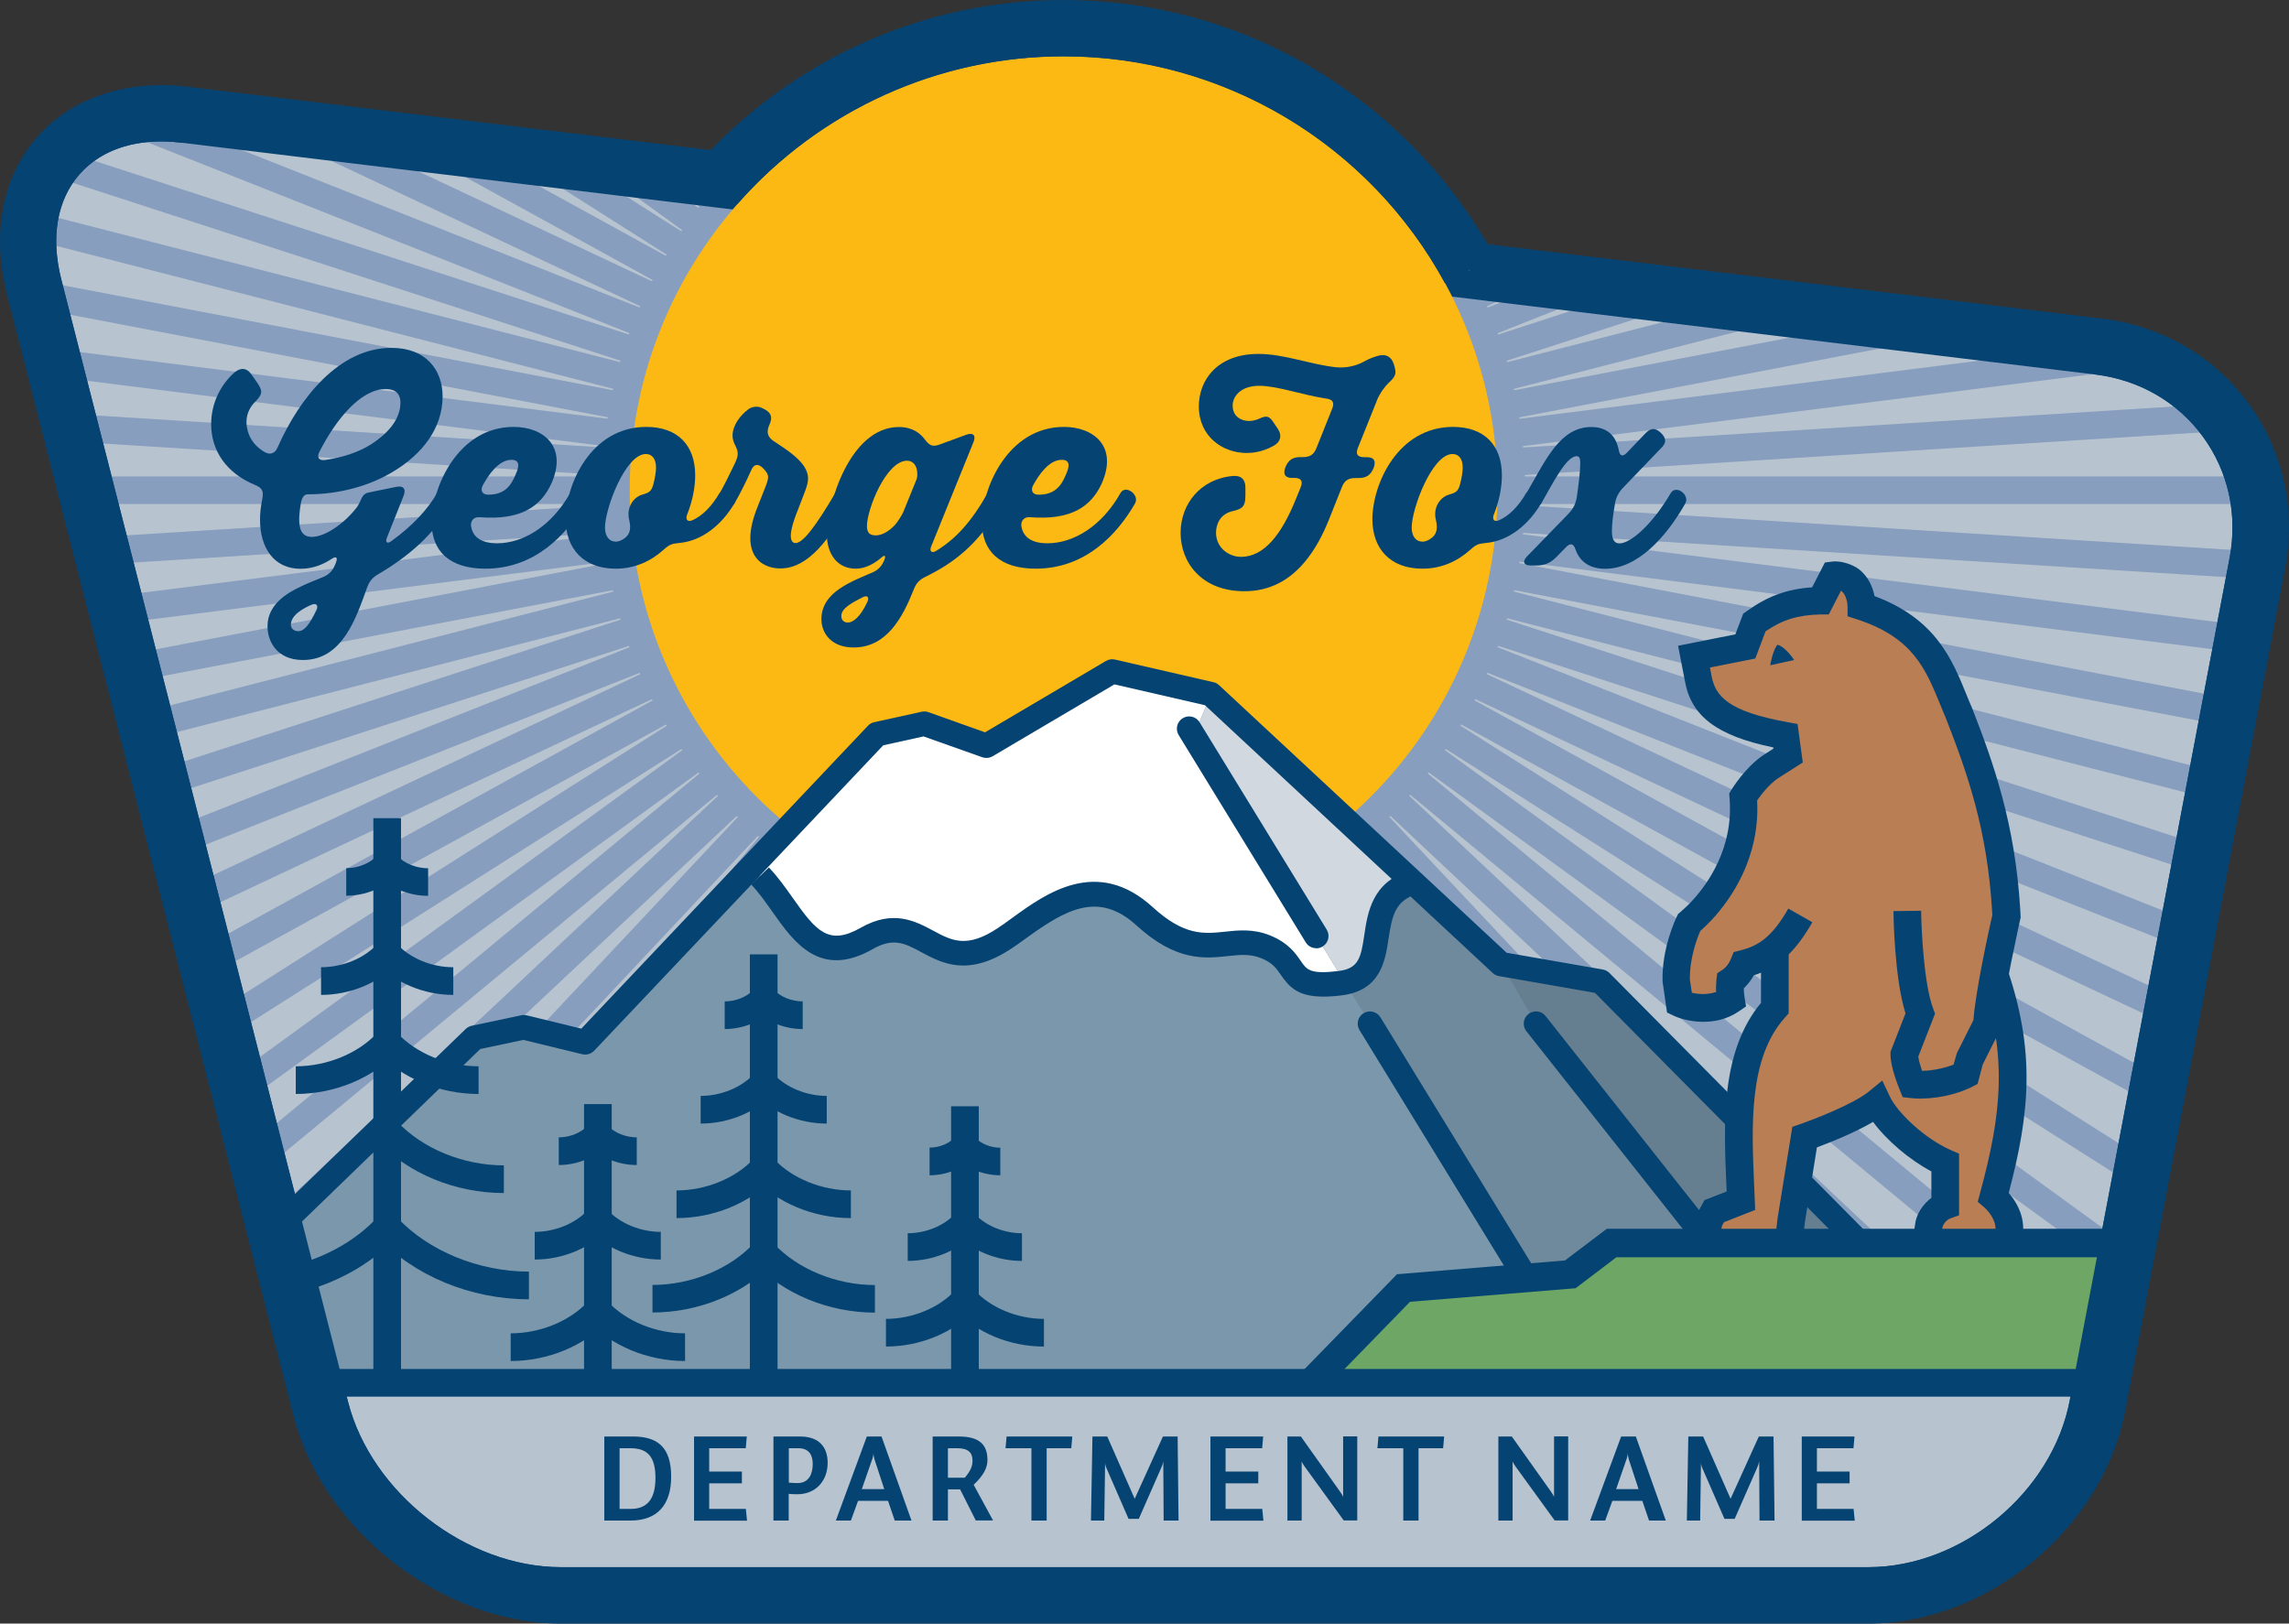 <?xml version="1.0" encoding="UTF-8"?><svg id="Layer_2" xmlns="http://www.w3.org/2000/svg" xmlns:xlink="http://www.w3.org/1999/xlink" viewBox="0 0 200.98 142.58"><rect x="0" y="0" width="200.98" height="142.58" fill="#333333" stroke="none"/><defs><style>.cls-1{clip-path:url(#clippath);}.cls-2,.cls-3,.cls-4,.cls-5,.cls-6,.cls-7,.cls-8,.cls-9,.cls-10,.cls-11,.cls-12{stroke-width:0px;}.cls-2,.cls-13{fill:none;}.cls-14{isolation:isolate;}.cls-3{fill:#7a97ac;}.cls-4{fill:#6f8a9d;}.cls-5{fill:#6da665;}.cls-6{fill:#d1d8df;}.cls-7{fill:#b7c3cf;}.cls-8{fill:#b97e54;}.cls-9{fill:#667f90;}.cls-10{fill:#fff;}.cls-11{fill:#fdb913;}.cls-12{fill:#054372;}.cls-13{stroke:#879ebe;stroke-miterlimit:10;stroke-width:2.42px;}</style><clipPath id="clippath"><path class="cls-2" d="m4.21,24.83l24.68,96.6h154.39l13.69-72.2c1.63-8.6-4.15-16.5-12.84-17.55L16.08,11.32c-.66-.08-1.3-.12-1.91-.12-7.54,0-11.95,5.79-9.95,13.63"/></clipPath></defs><g id="Layer_2-2"><g id="Layer_1-2"><path class="cls-12" d="m93.39,86.09c-23.74,0-43.05-19.31-43.05-43.05S69.65,0,93.39,0s43.05,19.31,43.05,43.05-19.31,43.05-43.05,43.05"/><path class="cls-12" d="m164.06,142.58H49.25c-10.38,0-20.91-8.18-23.48-18.24L.59,25.76c-1.34-5.26-.37-10.26,2.67-13.72,3.04-3.46,7.87-5.08,13.26-4.42l168.05,20.36c5.24.63,9.81,3.28,12.86,7.45,3.05,4.17,4.19,9.32,3.2,14.51l-14.03,73.96c-1.95,10.3-12.07,18.68-22.56,18.68M14.16,14.94c-2.27,0-4.11.7-5.27,2.03-1.41,1.6-1.78,4.07-1.05,6.94l25.18,98.58c1.75,6.84,9.18,12.61,16.23,12.61h114.8c6.95,0,13.91-5.77,15.21-12.59l14.03-73.96c.59-3.13-.08-6.22-1.89-8.7s-4.56-4.06-7.72-4.44L15.63,15.04c-.51-.06-1-.09-1.47-.09"/><path class="cls-7" d="m196.97,49.23c1.63-8.6-4.14-16.5-12.84-17.55L16.08,11.32c-8.69-1.05-14.03,5.03-11.86,13.51l25.18,98.58c2.17,8.48,11.1,15.42,19.86,15.42h114.8c8.75,0,17.25-7.04,18.88-15.64,0,0,14.03-73.96,14.03-73.96Z"/><g class="cls-1"><line class="cls-13" x1="93.39" y1="43.05" x2="225.12" y2="43.05"/><line class="cls-13" x1="93.39" y1="43.05" x2="224.86" y2="34.77"/><line class="cls-13" x1="93.39" y1="43.05" x2="224.08" y2="26.54"/><line class="cls-13" x1="93.39" y1="43.05" x2="222.78" y2="18.36"/><line class="cls-13" x1="93.39" y1="43.05" x2="220.98" y2="10.29"/><line class="cls-13" x1="93.39" y1="43.05" x2="218.67" y2="2.34"/><line class="cls-13" x1="93.39" y1="43.05" x2="215.87" y2="-5.45"/><line class="cls-13" x1="93.39" y1="43.05" x2="212.58" y2="-13.04"/><line class="cls-13" x1="93.39" y1="43.05" x2="208.82" y2="-20.42"/><line class="cls-13" x1="93.39" y1="43.05" x2="204.61" y2="-27.54"/><line class="cls-13" x1="93.39" y1="43.05" x2="199.96" y2="-34.38"/><line class="cls-13" x1="93.39" y1="43.05" x2="194.89" y2="-40.92"/><line class="cls-13" x1="93.39" y1="43.05" x2="189.41" y2="-47.13"/><line class="cls-13" x1="93.39" y1="43.05" x2="183.56" y2="-52.98"/><line class="cls-13" x1="93.39" y1="43.05" x2="177.36" y2="-58.46"/><line class="cls-13" x1="93.39" y1="43.05" x2="170.82" y2="-63.53"/><line class="cls-13" x1="93.39" y1="43.05" x2="163.97" y2="-68.18"/><line class="cls-13" x1="93.39" y1="43.05" x2="156.85" y2="-72.39"/><line class="cls-13" x1="93.39" y1="43.05" x2="149.47" y2="-76.15"/><line class="cls-13" x1="93.39" y1="43.05" x2="141.88" y2="-79.44"/><line class="cls-13" x1="93.39" y1="43.05" x2="134.09" y2="-82.24"/><line class="cls-13" x1="93.39" y1="43.05" x2="126.15" y2="-84.55"/><line class="cls-13" x1="93.39" y1="43.05" x2="118.07" y2="-86.35"/><line class="cls-13" x1="93.39" y1="43.05" x2="109.9" y2="-87.65"/><line class="cls-13" x1="93.39" y1="43.05" x2="101.66" y2="-88.43"/><line class="cls-13" x1="93.39" y1="43.05" x2="93.39" y2="-88.69"/><line class="cls-13" x1="93.39" y1="43.05" x2="85.11" y2="-88.43"/><line class="cls-13" x1="93.39" y1="43.05" x2="76.88" y2="-87.65"/><line class="cls-13" x1="93.39" y1="43.05" x2="68.7" y2="-86.35"/><line class="cls-13" x1="93.39" y1="43.05" x2="60.62" y2="-84.55"/><line class="cls-13" x1="93.39" y1="43.05" x2="52.68" y2="-82.24"/><line class="cls-13" x1="93.39" y1="43.05" x2="44.89" y2="-79.44"/><line class="cls-13" x1="93.39" y1="43.05" x2="37.3" y2="-76.15"/><line class="cls-13" x1="93.39" y1="43.05" x2="29.92" y2="-72.39"/><line class="cls-13" x1="93.39" y1="43.05" x2="22.8" y2="-68.18"/><line class="cls-13" x1="93.39" y1="43.05" x2="15.95" y2="-63.53"/><line class="cls-13" x1="93.39" y1="43.05" x2="9.42" y2="-58.46"/><line class="cls-13" x1="93.39" y1="43.05" x2="3.21" y2="-52.98"/><line class="cls-13" x1="93.39" y1="43.05" x2="-2.64" y2="-47.13"/><line class="cls-13" x1="93.39" y1="43.05" x2="-8.12" y2="-40.92"/><line class="cls-13" x1="93.39" y1="43.05" x2="-13.19" y2="-34.38"/><line class="cls-13" x1="93.39" y1="43.05" x2="-17.84" y2="-27.54"/><line class="cls-13" x1="93.39" y1="43.05" x2="-22.05" y2="-20.42"/><line class="cls-13" x1="93.39" y1="43.05" x2="-25.81" y2="-13.04"/><line class="cls-13" x1="93.39" y1="43.05" x2="-29.1" y2="-5.45"/><line class="cls-13" x1="93.39" y1="43.05" x2="-31.9" y2="2.34"/><line class="cls-13" x1="93.39" y1="43.05" x2="-34.21" y2="10.29"/><line class="cls-13" x1="93.39" y1="43.05" x2="-36.01" y2="18.36"/><line class="cls-13" x1="93.39" y1="43.05" x2="-37.31" y2="26.54"/><line class="cls-13" x1="93.39" y1="43.05" x2="-38.09" y2="34.77"/><line class="cls-13" x1="93.39" y1="43.05" x2="-38.35" y2="43.05"/><line class="cls-13" x1="93.39" y1="43.05" x2="-38.09" y2="51.32"/><line class="cls-13" x1="93.39" y1="43.05" x2="-37.31" y2="59.56"/><line class="cls-13" x1="93.39" y1="43.05" x2="-36.01" y2="67.73"/><line class="cls-13" x1="93.39" y1="43.05" x2="-34.21" y2="75.81"/><line class="cls-13" x1="93.39" y1="43.05" x2="-31.9" y2="83.75"/><line class="cls-13" x1="93.39" y1="43.05" x2="-29.1" y2="91.54"/><line class="cls-13" x1="93.39" y1="43.05" x2="-25.81" y2="99.14"/><line class="cls-13" x1="93.39" y1="43.05" x2="-22.05" y2="106.51"/><line class="cls-13" x1="93.39" y1="43.05" x2="-17.84" y2="113.63"/><line class="cls-13" x1="93.39" y1="43.05" x2="-13.19" y2="120.48"/><line class="cls-13" x1="93.39" y1="43.05" x2="-8.12" y2="127.02"/><line class="cls-13" x1="93.39" y1="43.05" x2="-2.64" y2="133.22"/><line class="cls-13" x1="93.39" y1="43.05" x2="3.21" y2="139.08"/><line class="cls-13" x1="93.39" y1="43.05" x2="9.42" y2="144.55"/><line class="cls-13" x1="93.39" y1="43.05" x2="15.95" y2="149.62"/><line class="cls-13" x1="93.39" y1="43.05" x2="22.8" y2="154.27"/><line class="cls-13" x1="93.39" y1="43.05" x2="29.92" y2="158.48"/><line class="cls-13" x1="93.39" y1="43.05" x2="37.3" y2="162.24"/><line class="cls-13" x1="93.39" y1="43.05" x2="44.89" y2="165.53"/><line class="cls-13" x1="93.39" y1="43.05" x2="52.68" y2="168.33"/><line class="cls-13" x1="93.39" y1="43.05" x2="60.62" y2="170.64"/><line class="cls-13" x1="93.39" y1="43.05" x2="68.7" y2="172.45"/><line class="cls-13" x1="93.39" y1="43.05" x2="76.88" y2="173.74"/><line class="cls-13" x1="93.39" y1="43.05" x2="85.11" y2="174.52"/><line class="cls-13" x1="93.39" y1="43.05" x2="93.39" y2="174.78"/><line class="cls-13" x1="93.39" y1="43.05" x2="101.66" y2="174.52"/><line class="cls-13" x1="93.39" y1="43.05" x2="109.9" y2="173.74"/><line class="cls-13" x1="93.39" y1="43.05" x2="118.07" y2="172.45"/><line class="cls-13" x1="93.39" y1="43.05" x2="126.15" y2="170.64"/><line class="cls-13" x1="93.39" y1="43.05" x2="134.09" y2="168.33"/><line class="cls-13" x1="93.39" y1="43.05" x2="141.88" y2="165.53"/><line class="cls-13" x1="93.39" y1="43.05" x2="149.47" y2="162.24"/><line class="cls-13" x1="93.39" y1="43.05" x2="156.85" y2="158.48"/><line class="cls-13" x1="93.39" y1="43.05" x2="163.97" y2="154.27"/><line class="cls-13" x1="93.39" y1="43.05" x2="170.82" y2="149.62"/><line class="cls-13" x1="93.39" y1="43.05" x2="177.36" y2="144.55"/><line class="cls-13" x1="93.39" y1="43.05" x2="183.56" y2="139.08"/><line class="cls-13" x1="93.39" y1="43.05" x2="189.41" y2="133.22"/><line class="cls-13" x1="93.39" y1="43.05" x2="194.89" y2="127.02"/><line class="cls-13" x1="93.39" y1="43.05" x2="199.96" y2="120.48"/><line class="cls-13" x1="93.39" y1="43.05" x2="204.61" y2="113.63"/><line class="cls-13" x1="93.39" y1="43.05" x2="208.82" y2="106.51"/><line class="cls-13" x1="93.39" y1="43.05" x2="212.58" y2="99.14"/><line class="cls-13" x1="93.39" y1="43.05" x2="215.87" y2="91.54"/><line class="cls-13" x1="93.39" y1="43.05" x2="218.67" y2="83.75"/><line class="cls-13" x1="93.39" y1="43.05" x2="220.98" y2="75.81"/><line class="cls-13" x1="93.39" y1="43.05" x2="222.78" y2="67.73"/><line class="cls-13" x1="93.39" y1="43.05" x2="224.08" y2="59.56"/><line class="cls-13" x1="93.39" y1="43.05" x2="224.86" y2="51.32"/></g><path class="cls-13" d="m127.95,24.31c3.02,5.57,4.74,11.95,4.74,18.73,0,21.71-17.6,39.31-39.31,39.31s-39.31-17.6-39.31-39.31c0-9.94,3.69-19.02,9.77-25.94"/><path class="cls-12" d="m164.06,140.05H49.26c-9.3,0-18.73-7.33-21.03-16.34L3.04,25.13c-1.15-4.5-.4-8.56,2.12-11.43,2.52-2.87,6.45-4.14,11.06-3.58l168.06,20.36c4.54.55,8.49,2.83,11.12,6.43,2.63,3.6,3.61,8.06,2.76,12.55l-14.03,73.96c-1.74,9.17-10.74,16.63-20.07,16.63M14.15,12.42c-3.01,0-5.51,1-7.17,2.89-1.97,2.25-2.54,5.53-1.6,9.23l25.18,98.58c2.04,8,10.43,14.51,18.68,14.51h114.8c8.22,0,16.16-6.57,17.69-14.65l14.03-73.96c.73-3.83-.1-7.61-2.34-10.67-2.23-3.05-5.59-4.99-9.46-5.46L15.93,12.53c-.61-.07-1.2-.11-1.78-.11"/><path class="cls-11" d="m131.49,43.05c0,21.04-17.06,38.1-38.1,38.1s-38.1-17.06-38.1-38.1S72.34,4.94,93.39,4.94s38.1,17.06,38.1,38.1"/><g class="cls-14"><g class="cls-14"><path class="cls-12" d="m38.38,43.3c.43-.78,1.71.14,1.28.91-1.55,2.76-3.84,4.68-6.44,6.21-.53.3-.8.64-1,1.21-.96,2.65-2.15,6.33-5.62,6.33-2.35,0-3.13-1.71-3.11-2.99,0-1.87,1.71-2.9,2.9-3.45.5-.25,1.19-.53,1.92-.82.57-.23.89-.57,1.12-1.12l.09-.25c.14-.37-.02-.5-.37-.27-.69.46-1.62.89-2.76.89-2.35,0-3.56-1.85-3.56-4.32,0-.57.07-1.19.21-1.87.11-.64-.02-.91-.64-1.17-2.51-1.03-3.86-2.99-3.86-5.34,0-1.9.89-3.54,2.08-4.57.55-.43,1.07-.37,1.46.21l.5.71c.5.73.48,1.01-.14,1.65-.41.39-.8,1-.8,1.8,0,.55.18,1.78,1.51,2.6.53.34.98.21,1.23-.37,1.92-4.36,5.44-8.75,10-8.73,2.99,0,4.48,1.9,4.48,4.27,0,2.83-1.85,5.07-4.2,6.51-2.1,1.32-4.84,2.08-7.61,2.08-.3,0-.53.18-.64.82-.09.53-.14,1.01-.14,1.39,0,.82.21,1.53,1.1,1.53,1.17,0,2.79-1.14,3.86-2.47.16-.18.34-.5.5-.89.16-.34.34-.48.69-.55l2.35-.48c.66-.14.91.18.66.8l-1.46,3.66c-.16.41.02.57.39.3,1.85-1.33,3.22-2.81,4.02-4.23Zm-12.84,11.56c0,.43.39.57.64.57.53,0,.98-.55,1.6-1.85.21-.43-.02-.66-.46-.46-.73.32-1.78.91-1.78,1.74Zm7.06-15.85c1.37-.89,2.56-2.12,2.56-3.66,0-.64-.32-1.19-1.28-1.19-2.17,0-4.36,2.6-5.85,5.55-.23.48-.02.75.5.69,1.48-.21,2.92-.66,4.07-1.39Z"/><path class="cls-12" d="m50.06,43.3c.43-.78,1.71.14,1.28.91-1.58,2.74-4.36,5.73-8.73,5.73-3.17,0-4.71-1.58-4.71-4.04,0-3.04,2.28-8.41,7.2-8.41,2.58,0,4.77,1.69,3.31,4.98-.91,1.96-2.6,3.24-6.3,2.95-.5-.05-.82.32-.75.8.11.66.57,1.49,2.28,1.49,2.33,0,4.8-1.53,6.42-4.41Zm-5.16-2.92c-1.12,0-2.03,1.35-2.51,2.24-.25.48-.02.84.5.82,1.44,0,1.99-.82,2.38-1.76.3-.66.43-1.3-.37-1.3Z"/><path class="cls-12" d="m63.2,43.3c.46-.78,1.74.14,1.28.91-1.1,1.87-2.83,3.29-4.82,3.47-.71.07-.89.14-1.42.62-1.1.98-2.49,1.64-4.18,1.64-2.83,0-4.39-1.76-4.39-4.34,0-3.06,2.22-8.11,7.08-8.11,2.76,0,4.29,1.62,4.29,4.25,0,1.03-.23,2.26-.71,3.45-.18.46.07.69.5.48.85-.39,1.64-1.17,2.35-2.38Zm-9.16,4.27c.25,0,.5-.09.75-.27.46-.3.66-.78.46-1.62-.05-.16-.07-.34-.07-.53,0-.8.5-1.53,1.3-1.74.57-.16.73-.32.89-.89.14-.57.23-1.07.23-1.46,0-.84-.41-1.19-.89-1.19-1.8,0-3.59,4.8-3.59,6.46,0,.75.37,1.23.91,1.23Z"/><path class="cls-12" d="m64.48,44.21c-.43.78-1.69-.14-1.28-.91.37-.66.82-1.55,1.3-2.56.37-.78.37-1.03-.02-1.78-.09-.23-.16-.43-.16-.71,0-.87.66-1.78,1.39-2.31.37-.27.89-.3,1.28-.07l.21.11c.5.3.62.64.41,1.19l-.11.27c-.21.55-.07.96.41,1.28,1.19.8,3.04,1.9,3.04,3.29,0,.27-.07.62-.27,1.14l-.62,1.62c-1.05,2.58-.53,2.92-.21,2.92.64,0,1.74-1.42,3.5-4.41.46-.78,1.71.16,1.28.91-1.76,3.04-3.59,5.73-6.12,5.73-1.76,0-3.63-1.33-2.01-5.37l.73-1.85c.18-.46.21-.69.21-.8,0-.27-.18-.53-.48-.82-.41-.39-.78-.32-1,.21-.48,1.07-.94,1.99-1.46,2.9Z"/><path class="cls-12" d="m86.71,43.3c.43-.78,1.71.16,1.28.91-2.12,3.7-4.32,5.25-6.72,6.44-.57.27-.85.59-1.07,1.19-.94,2.35-2.33,5.02-5.25,5.02-1.92,0-2.83-1.21-2.83-2.51.02-2.4,2.74-3.31,4.55-4.11.46-.21.78-.55,1-1.12.11-.32,0-.41-.25-.18-.53.46-1.35,1-2.28,1-1.67,0-2.54-1.35-2.54-3.01,0-2.47,1.96-9.43,6.33-9.43,1.19,0,1.9.57,2.28,1.1.43.57.69.66,1.37.41l2.28-.84c.59-.21.85.07.62.64l-3.72,9.18c-.18.43.05.62.43.39,1.76-1.07,3.11-2.58,4.52-5.07Zm-12.84,10.8c0,.39.27.57.57.57.41,0,1.05-.39,1.71-1.8.21-.43,0-.64-.43-.41-.91.48-1.85.94-1.85,1.64Zm2.99-7.08c.69,0,1.3-.48,1.71-.91.23-.25.59-.82.73-1.12l1.17-2.88c.11-.27.09-.82-.05-1.12-.11-.27-.37-.53-.78-.53-1.83,0-3.52,4.27-3.52,5.73,0,.62.27.82.73.82Z"/><path class="cls-12" d="m98.38,43.3c.43-.78,1.71.14,1.28.91-1.58,2.74-4.36,5.73-8.73,5.73-3.17,0-4.71-1.58-4.71-4.04,0-3.04,2.28-8.41,7.2-8.41,2.58,0,4.77,1.69,3.31,4.98-.91,1.96-2.6,3.24-6.3,2.95-.5-.05-.82.32-.75.8.11.66.57,1.49,2.28,1.49,2.33,0,4.8-1.53,6.42-4.41Zm-5.16-2.92c-1.12,0-2.03,1.35-2.51,2.24-.25.48-.02.84.5.82,1.44,0,1.99-.82,2.38-1.76.3-.66.43-1.3-.37-1.3Z"/><path class="cls-12" d="m120.89,35.19l-1.67,4.16c-.21.53-.02.8.55.8h.25c.62,0,.82.32.59.94-.27.64-.64.89-1.33.89h-.27c-.64,0-.96.23-1.19.8l-1.14,2.86c-2.19,5.48-5.34,6.28-7.42,6.28-3.81,0-5.6-2.58-5.6-5.12s1.74-4.75,4.59-5c.71-.07,1.1.3,1.1,1v.71c0,.91-.21,1.17-1.1,1.37-1.21.27-1.48,1.28-1.48,1.9,0,1.3,1.1,2.12,2.19,2.12,2.06,0,3.59-2.01,4.84-5.12l.41-1.01c.21-.53.02-.8-.55-.8h-.21c-.62,0-.82-.32-.59-.94.27-.64.64-.89,1.33-.89h.21c.64,0,.96-.23,1.19-.8l1.37-3.43c.23-.55.07-.84-.53-.91-2.12-.32-4.27-1.12-5.87-1.12s-2.33.91-2.33,1.74c0,.94.73,1.35,1.44,1.35.34,0,.64-.09.91-.21.64-.3.87-.23,1.26.37l.37.55c.37.57.23,1.14-.37,1.46-.57.32-1.37.64-2.38.64-2.12,0-4.2-1.46-4.2-4.09,0-2.33,1.64-4.61,5.23-4.61,2.28,0,4.68.96,6.83,1.17.85.09,1.78-.11,2.54-.55.39-.21.8-.37,1.23-.48.62-.14,1.07.11,1.28.73.27.85.23,1.05-.46,1.69-.34.34-.73.85-1.03,1.55Z"/><path class="cls-12" d="m134.03,43.3c.46-.78,1.74.14,1.28.91-1.1,1.87-2.83,3.29-4.82,3.47-.71.07-.89.14-1.42.62-1.1.98-2.49,1.64-4.18,1.64-2.83,0-4.39-1.76-4.39-4.34,0-3.06,2.22-8.11,7.08-8.11,2.76,0,4.29,1.62,4.29,4.25,0,1.03-.23,2.26-.71,3.45-.18.46.07.69.5.48.85-.39,1.64-1.17,2.35-2.38Zm-9.16,4.27c.25,0,.5-.09.75-.27.46-.3.66-.78.46-1.62-.04-.16-.07-.34-.07-.53,0-.8.5-1.53,1.3-1.74.57-.16.73-.32.89-.89.14-.57.23-1.07.23-1.46,0-.84-.41-1.19-.89-1.19-1.8,0-3.59,4.8-3.59,6.46,0,.75.37,1.23.91,1.23Z"/><path class="cls-12" d="m135.31,44.21c-.43.78-1.71-.16-1.28-.91,1.67-2.85,2.92-5.8,5.69-5.8,1.39,0,2.17.75,2.42,2.06.09.5.34.57.69.21l1.67-1.74c.46-.46.84-.48,1.35,0,.46.46.48.85.02,1.3l-3.36,3.5c-.43.46-.64.89-.73,1.51-.14.84-.25,1.64-.25,2.26,0,.46.05,1.12.66,1.12,1.03,0,2.97-1.78,4.5-4.41.46-.78,1.71.14,1.28.91-1.69,2.97-4.2,5.73-7.04,5.73-1.23,0-2.19-.53-2.6-1.71-.18-.53-.46-.57-.84-.18l-.78.8c-.55.57-1.05.8-1.85.8h-.46c-.62,0-.75-.34-.34-.78l3.66-3.77c.41-.43.64-.87.73-1.48.16-1.1.3-2.22.3-2.95,0-.39-.05-.62-.32-.62-.91,0-2.1,2.4-3.11,4.16Z"/></g></g><polygon class="cls-3" points="25.32 106.92 41.65 91.11 45.98 90.2 51.4 91.52 77 64.46 81.17 63.54 86.62 65.48 97.67 58.95 106.33 60.94 131.81 84.66 140.56 86.19 162.55 109.89 162.55 121.38 28.89 121.38 25.32 106.92"/><path class="cls-10" d="m66.75,76.93c2.96,3.09,4.32,8.36,9.36,5.49s6,4.02,12.1,0c3.01-1.98,7.39-6.44,12.31-1.94s7.28,1.33,10.6,2.66,1.35,3.84,6.58,3.2c5.23-.65,1.12-7.19,6.39-8.86l-17.77-16.54-8.65-1.99-11.06,6.53-5.45-1.93-4.17.92-10.76,11.51.51.97v-.02Z"/><polygon class="cls-4" points="134.23 112.63 137.68 117.79 162.55 115.78 162.55 109.89 140.56 86.19 131.81 84.66 106.33 60.94 104.81 64.64 134.23 112.63"/><path class="cls-6" d="m118.08,86.28c4.66-.91.88-7.17,6.02-8.8l-17.77-16.54-1.52,3.7s13.27,21.64,13.27,21.64Z"/><polygon class="cls-9" points="163.33 109.16 140.56 86.19 131.81 84.66 134.86 89.89 150.47 109.62 155.31 113.97 162.55 113.42 163.33 109.16"/><polygon class="cls-5" points="185.5 109.16 141.5 109.16 137.88 111.91 123.23 113.11 115.18 121.38 183.29 121.38 185.5 109.16"/><path class="cls-12" d="m162.56,109.92l-22.52-22.73-8.42-1.47c-.21-.04-.4-.13-.55-.27l-25.27-23.52-7.95-1.83-10.69,6.31c-.27.16-.61.19-.91.09l-5.16-1.83-3.54.78-25.38,26.82c-.27.28-.66.4-1.04.31l-5.18-1.26-3.78.8-16.11,15.59-1.5-1.55,16.33-15.8c.15-.14.33-.24.53-.28l4.33-.92c.16-.04.32-.03.48,0l4.81,1.17,25.17-26.6c.15-.16.34-.27.55-.31l4.17-.92c.2-.04.4-.03.59.04l4.97,1.77,10.62-6.27c.24-.14.52-.18.79-.12l8.65,1.99c.19.04.35.13.49.26l25.25,23.5,8.44,1.47c.22.04.42.14.58.3l22.76,22.97-1.53,1.52h.02Z"/><path class="cls-12" d="m116.22,87.52c-2.24,0-3-.81-3.76-1.91-.39-.57-.73-1.07-1.74-1.47-.97-.39-1.87-.29-2.92-.18-2.02.22-4.53.49-8.01-2.69-3.34-3.05-6.22-1.39-9.65,1.09-.47.34-.92.67-1.35.95-3.8,2.5-6.06,1.29-7.89.31-1.47-.79-2.45-1.31-4.28-.27-4.63,2.64-6.93-.63-8.78-3.25-.6-.85-1.21-1.72-1.89-2.43l1.56-1.49c.79.83,1.46,1.77,2.1,2.68,2.04,2.9,3.14,4.22,5.95,2.62,2.86-1.63,4.8-.59,6.36.24,1.65.89,2.96,1.59,5.68-.21.4-.26.82-.57,1.26-.89,2.97-2.16,7.47-5.42,12.37-.94,2.76,2.52,4.49,2.33,6.32,2.14,1.17-.13,2.49-.27,3.95.32,1.61.65,2.25,1.57,2.71,2.25.53.77.81,1.19,3.33.88,1.74-.22,1.95-1.13,2.25-3.17.29-1.95.68-4.62,3.95-5.65l.65,2.06c-1.88.6-2.16,1.88-2.47,3.91-.29,1.93-.68,4.57-4.12,4.99-.61.08-1.15.11-1.62.11"/><path class="cls-12" d="m133.83,113.06c-.36,0-.72-.18-.92-.51l-13.54-22.09c-.31-.51-.15-1.17.35-1.48.51-.31,1.17-.15,1.48.35l13.54,22.09c.31.51.15,1.17-.36,1.48-.18.11-.37.16-.56.16"/><path class="cls-12" d="m115.57,83.27c-.36,0-.72-.18-.92-.51l-11.16-18.21c-.31-.51-.15-1.17.36-1.48s1.17-.15,1.48.36l11.16,18.21c.31.51.15,1.17-.36,1.48-.18.11-.37.16-.56.16"/><path class="cls-12" d="m150.11,110.24c-.32,0-.63-.14-.85-.41l-15.24-19.27c-.37-.47-.29-1.15.18-1.51.47-.37,1.15-.29,1.51.18l15.24,19.27c.37.47.29,1.14-.18,1.51-.2.16-.43.23-.67.23"/><rect class="cls-12" x="65.84" y="83.81" width="2.43" height="37.62"/><path class="cls-12" d="m76.83,115.27c-4.09,0-8.07-1.65-10.66-4.41l1.77-1.65c2.1,2.25,5.5,3.64,8.88,3.64v2.43h.01Z"/><path class="cls-12" d="m74.71,106.97c-3.28,0-6.47-1.33-8.54-3.54l1.77-1.66c1.6,1.71,4.19,2.77,6.77,2.77,0,0,0,2.43,0,2.43Z"/><path class="cls-12" d="m72.6,98.67c-2.46,0-4.86-1-6.43-2.67l1.77-1.66c1.1,1.17,2.88,1.9,4.65,1.9v2.43h.01Z"/><path class="cls-12" d="m70.49,90.37c-1.65,0-3.26-.67-4.32-1.8l1.77-1.66c.59.64,1.57,1.03,2.54,1.03v2.43h.01Z"/><path class="cls-12" d="m57.29,115.27v-2.43c3.38,0,6.79-1.39,8.88-3.64l1.77,1.65c-2.58,2.76-6.57,4.41-10.66,4.41"/><path class="cls-12" d="m59.4,106.97v-2.43c2.58,0,5.17-1.06,6.77-2.77l1.77,1.66c-2.07,2.22-5.27,3.54-8.54,3.54"/><path class="cls-12" d="m61.52,98.67v-2.43c1.78,0,3.56-.73,4.65-1.9l1.77,1.66c-1.56,1.67-3.96,2.67-6.43,2.67"/><path class="cls-12" d="m63.63,90.37v-2.43c.98,0,1.95-.39,2.54-1.03l1.77,1.66c-1.05,1.13-2.67,1.8-4.32,1.8"/><rect class="cls-12" x="51.28" y="96.96" width="2.43" height="24.47"/><path class="cls-12" d="m60.15,119.52c-3.28,0-6.47-1.33-8.54-3.54l1.77-1.66c1.6,1.71,4.19,2.77,6.77,2.77v2.43Z"/><path class="cls-12" d="m58.03,110.61c-2.46,0-4.86-1-6.43-2.67l1.77-1.66c1.09,1.17,2.88,1.9,4.65,1.9v2.43h0Z"/><path class="cls-12" d="m55.92,102.31c-1.65,0-3.26-.67-4.32-1.8l1.77-1.66c.59.64,1.57,1.03,2.54,1.03v2.43h0Z"/><path class="cls-12" d="m44.84,119.52v-2.43c2.58,0,5.17-1.06,6.77-2.77l1.77,1.66c-2.07,2.22-5.27,3.54-8.54,3.54"/><path class="cls-12" d="m46.95,110.61v-2.43c1.78,0,3.56-.73,4.65-1.9l1.77,1.66c-1.56,1.67-3.96,2.67-6.43,2.67"/><path class="cls-12" d="m49.06,102.31v-2.43c.97,0,1.95-.39,2.54-1.03l1.77,1.66c-1.05,1.13-2.67,1.8-4.32,1.8"/><rect class="cls-12" x="83.51" y="97.15" width="2.43" height="23.76"/><path class="cls-12" d="m91.66,118.25c-3,0-5.93-1.21-7.82-3.24l1.77-1.66c1.43,1.53,3.75,2.47,6.05,2.47v2.43Z"/><path class="cls-12" d="m89.74,110.73c-2.26,0-4.47-.92-5.91-2.46l1.77-1.65c.97,1.04,2.56,1.68,4.13,1.68v2.43h.01Z"/><path class="cls-12" d="m87.83,103.21c-1.52,0-3.02-.62-3.99-1.66l1.77-1.66c.52.55,1.37.9,2.22.9v2.43h0Z"/><path class="cls-12" d="m77.79,118.25v-2.43c2.31,0,4.62-.95,6.05-2.47l1.77,1.66c-1.9,2.03-4.82,3.24-7.82,3.24"/><path class="cls-12" d="m79.7,110.73v-2.43c1.58,0,3.16-.64,4.13-1.68l1.77,1.65c-1.44,1.54-3.64,2.46-5.91,2.46"/><path class="cls-12" d="m81.62,103.21v-2.43c.85,0,1.7-.34,2.22-.9l1.77,1.66c-.97,1.04-2.47,1.67-3.99,1.67"/><rect class="cls-12" x="28.89" y="120.22" width="155.31" height="2.43"/><g class="cls-14"><g class="cls-14"><path class="cls-12" d="m55.37,133.53h-2.31v-7.38h2.51c2.14,0,3.36.91,3.36,3.53,0,2.47-1.22,3.85-3.56,3.85Zm-.97-6.35v5.33h.97c1.5,0,2.18-.92,2.18-2.72s-.64-2.61-2.18-2.61h-.97Z"/><path class="cls-12" d="m60.94,133.53v-7.38h4.63l-.09,1.03h-3.21v2.05h2.87v1.03h-2.87v2.25h3.22l.1,1.03h-4.65Z"/></g><g class="cls-14"><path class="cls-12" d="m70.01,131.22c-.17,0-.66-.01-.76-.04v2.35h-1.34v-7.38h2.35c1.69,0,2.41.97,2.41,2.31,0,1.59-1.05,2.76-2.66,2.76Zm.08-4.04h-.83v3.02c.09.02.6.04.77.04.98,0,1.33-.79,1.33-1.67,0-.73-.28-1.39-1.26-1.39Z"/></g><g class="cls-14"><path class="cls-12" d="m78.56,133.53l-.59-1.73h-2.63l-.63,1.73h-1.32l2.72-7.38h1.29l2.63,7.38h-1.48Zm-2.88-2.76h1.96l-.85-2.59c-.06-.21-.1-.43-.1-.57,0,.14-.04.36-.12.57l-.9,2.59Z"/></g><g class="cls-14"><path class="cls-12" d="m85.68,133.53l-1.38-2.74h-1.07v2.74h-1.34v-7.38h2.3c1.74,0,2.51.67,2.51,2.05,0,.71-.34,1.36-1.21,2.19l1.7,3.13h-1.52Zm-1.64-6.35h-.81v2.59h1.48c.5-.59.68-1,.68-1.5,0-.74-.41-1.09-1.35-1.09Z"/><path class="cls-12" d="m94.06,127.18h-2.16v6.35h-1.34v-6.35h-2.27l.09-1.03h5.77l-.09,1.03Z"/><path class="cls-12" d="m102.17,133.53l-.03-5.21c-.03.18-.07.34-.16.53l-1.99,4.53h-.9l-1.9-4.36c-.1-.21-.14-.35-.16-.55l-.07,5.06h-1.17l.13-7.38h1.3l2.41,5.47,2.48-5.47h1.29l.08,7.38h-1.32Z"/></g><g class="cls-14"><path class="cls-12" d="m106.28,133.53v-7.38h4.63l-.09,1.03h-3.21v2.05h2.87v1.03h-2.87v2.25h3.22l.1,1.03h-4.65Z"/></g><g class="cls-14"><path class="cls-12" d="m117.99,133.53l-3.43-4.73c-.13-.17-.22-.33-.27-.46v5.19h-1.25v-7.38h1.18l3.41,4.8c.17.24.26.39.3.5v-5.31h1.24v7.38h-1.18Z"/></g><g class="cls-14"><path class="cls-12" d="m126.71,127.18h-2.16v6.35h-1.34v-6.35h-2.27l.09-1.03h5.77l-.09,1.03Z"/></g><g class="cls-14"><path class="cls-12" d="m136.51,133.53l-3.43-4.73c-.13-.17-.22-.33-.27-.46v5.19h-1.25v-7.38h1.18l3.41,4.8c.17.24.26.39.3.5v-5.31h1.24v7.38h-1.18Z"/></g><g class="cls-14"><path class="cls-12" d="m144.79,133.53l-.59-1.73h-2.63l-.63,1.73h-1.32l2.72-7.38h1.29l2.63,7.38h-1.48Zm-2.88-2.76h1.96l-.85-2.59c-.06-.21-.1-.43-.1-.57,0,.14-.04.36-.12.57l-.9,2.59Z"/></g><g class="cls-14"><path class="cls-12" d="m154.49,133.53l-.03-5.21c-.03.18-.08.34-.16.53l-1.99,4.53h-.9l-1.9-4.36c-.1-.21-.14-.35-.16-.55l-.07,5.06h-1.17l.13-7.38h1.3l2.41,5.47,2.48-5.47h1.29l.09,7.38h-1.32Z"/></g><g class="cls-14"><path class="cls-12" d="m158.2,133.53v-7.38h4.63l-.09,1.03h-3.21v2.05h2.87v1.03h-2.87v2.25h3.22l.1,1.03h-4.65Z"/></g></g><rect class="cls-12" x="32.78" y="71.85" width="2.43" height="49.06"/><path class="cls-12" d="m46.44,114.1c-5.12,0-10.1-2.06-13.33-5.52l1.77-1.65c2.74,2.93,7.16,4.74,11.56,4.74,0,0,0,2.43,0,2.43Z"/><path class="cls-12" d="m44.24,104.77c-4.27,0-8.43-1.72-11.13-4.61l1.77-1.66c2.21,2.37,5.8,3.84,9.36,3.84v2.43Z"/><path class="cls-12" d="m42.02,96.07c-3.42,0-6.75-1.38-8.91-3.69l1.77-1.66c1.69,1.8,4.42,2.92,7.14,2.92v2.43Z"/><path class="cls-12" d="m39.8,87.37c-2.56,0-5.07-1.04-6.69-2.78l1.77-1.66c1.16,1.24,3.04,2.01,4.92,2.01,0,0,0,2.43,0,2.43Z"/><path class="cls-12" d="m37.59,78.67c-1.71,0-3.39-.7-4.48-1.87l1.77-1.65c.63.68,1.67,1.1,2.71,1.1v2.43h0Z"/><path class="cls-12" d="m26.95,113.32l-.68-2.33c2.74-.8,5.1-2.2,6.84-4.06l1.77,1.65c-2.04,2.18-4.78,3.82-7.93,4.74"/><path class="cls-12" d="m25.97,96.07v-2.43c2.72,0,5.46-1.12,7.14-2.92l1.77,1.66c-2.16,2.31-5.49,3.69-8.91,3.69"/><path class="cls-12" d="m28.19,87.37v-2.43c1.88,0,3.76-.77,4.92-2.01l1.77,1.66c-1.63,1.74-4.13,2.78-6.69,2.78"/><path class="cls-12" d="m30.4,78.67v-2.43c1.04,0,2.08-.42,2.71-1.1l1.77,1.65c-1.09,1.17-2.77,1.87-4.48,1.87"/><path class="cls-12" d="m126.88,24.89c-6.68-12.3-19.52-19.94-33.5-19.94-10.95,0-21.38,4.72-28.62,12.95l-1.82-1.6c7.7-8.76,18.79-13.78,30.44-13.78,14.87,0,28.52,8.12,35.63,21.2l-2.13,1.16h0Z"/><path class="cls-8" d="m175.02,105.12c1.9-6.98,2.56-12.28.09-19.59.48-2.55,1.05-5.04,1.05-5.04,0-.19-.02-.39-.03-.58-.43-7.11-2.14-12.14-4.11-17.19-1.57-3.62-2.45-7.46-8.58-9.46,0,0,0-1.51-1-2.29-.23-.18-.94-.49-1.46-.43l-1.15,2.24c-2.49.05-4.1.68-5.79,1.9l-.8,2.11-4.51.89.38,1.92c.47,2.63,2.44,4.08,7.65,5.02l.23,1.74-1.55.98c-1.41.99-2.39,2.63-2.39,2.63.36,4.23-1.52,7.69-3.57,9.92-.39.42-.78.8-1.17,1.13,0,0-1.22,2.46-1.13,5.14l.28,1.93c.8.37,2.89.83,4.51-.28-.11-.63-.11-1.22-.06-1.63.52-.35.93-.87,1.2-1.54,1.05-.27,1.92-.68,2.72-1.36v5.23c-3.83,4.23-3.21,11.14-2.98,16.92l-2.35.92-.47.85-.23,1.14h7.32l.14-1.2,1.18-7.29s4.6-1.6,6.38-3.05c.8,1.69,3.43,4.18,5.96,5.3v3.78c-.75.28-1.36,1.08-1.45,1.79l-.1.67h7.17v-.47c0-1.6-1.4-2.76-1.4-2.76"/><path class="cls-12" d="m151.01,108.59l-2.38-.47.26-1.33.77-1.4,1.95-.76-.02-.39c-.25-5.58-.53-11.88,3.03-16.17v-4.85h2.43v5.77l-.31.35c-3.22,3.55-2.95,9.52-2.72,14.79l.09,2.12-2.74,1.08-.17.3-.19.96h0Z"/><path class="cls-12" d="m170.28,109.73l-2.4-.34.27-1.87c.1-.88.67-1.76,1.43-2.33v-2.32c-1.94-1.03-3.94-2.74-5.12-4.35-1.62.96-3.81,1.82-4.93,2.24l-1.06,6.59-.26,2.35-2.41-.27.27-2.41,1.3-8.06.68-.24c1.22-.42,4.69-1.77,6.02-2.85l1.2-.98.66,1.4c.66,1.4,3.02,3.68,5.36,4.71l.72.32v5.4l-.79.29c-.33.12-.64.54-.67.8l-.27,1.9v.02Z"/><path class="cls-12" d="m177.64,108.36l-2.43-.02v-.47c0-.82-.7-1.59-.97-1.83l-.59-.5.2-.75c1.9-6.98,2.47-12.1.02-19.16l2.29-.79c2.57,7.42,2.09,12.81.21,19.92.55.63,1.27,1.73,1.27,3.12v.48h0Z"/><path class="cls-12" d="m168.68,96.48c-.3,0-.6-.02-.9-.05l-.72-.08-.27-.67c-.13-.32-.8-1.99-.8-3.08v-.23l1.32-3.38c-.99-3.13-1.06-8.73-1.06-8.98l2.43-.03c.02,1.66.24,6.44,1.06,8.6l.16.44-1.47,3.77c.04.33.18.81.33,1.25,1.05-.02,2.09-.28,2.77-.55l.28-.99,1.46-2.91c.19-2.61,1.42-8.17,1.66-9.23l-.02-.4c-.43-7.11-2.15-12.01-4.03-16.82-.16-.38-.34-.8-.51-1.23-1.3-3.18-2.41-5.92-7.32-7.52l-.83-.27v-.88c0-.24-.11-1.01-.53-1.33,0,0-.03-.02-.05-.03l-1.07,2.08h-.73c-1.97.05-3.31.45-4.82,1.48l-.9,2.39-3.98.79.14.74c.33,1.83,1.56,3.14,6.68,4.06l.87.16.46,3.38-2.2,1.4c-.81.57-1.49,1.47-1.81,1.93.27,5.05-2.32,8.68-3.92,10.42-.34.37-.7.72-1.07,1.05-.26.59-.96,2.4-.91,4.29l.17,1.13c.58.14,1.39.19,2.13-.07-.02-.39,0-.77.03-1.1l.07-.54.45-.3c.33-.22.59-.56.76-.99l.23-.57.6-.15c1.56-.4,2.75-1.13,4.2-3.67l2.11,1.2c-1.49,2.61-2.97,3.96-5.14,4.66-.24.44-.54.82-.88,1.14,0,.23.02.52.07.82l.13.77-.64.44c-2.09,1.43-4.65.88-5.71.38l-.59-.28-.39-2.71c-.1-2.95,1.2-5.61,1.25-5.72l.11-.22.19-.16c.37-.32.73-.66,1.07-1.03,1.37-1.49,3.62-4.65,3.26-9l-.03-.39.2-.34c.05-.07,1.14-1.88,2.74-3l.94-.6v-.11c-4.96-1.02-7.23-2.75-7.77-5.84l-.6-3.09,5.03-1,.69-1.82.3-.21c1.83-1.32,3.54-1.95,5.75-2.1l1.12-2.18.64-.08c.88-.11,1.91.33,2.36.68.86.67,1.22,1.64,1.36,2.35,5.36,2,6.8,5.53,8.07,8.65.17.41.33.82.51,1.22,1.89,4.84,3.76,10.15,4.21,17.6l.04.76-.04.16c0,.07-1.54,6.78-1.66,9.24v.26l-1.63,3.24-.45,1.71-.48.25c-.8.42-2.54,1.03-4.45,1.03"/><path class="cls-12" d="m157.54,57.96l-2.11.46s.23-1.38.64-1.8c.74.21,1.46,1.34,1.46,1.34"/><polygon class="cls-12" points="116.08 122.25 114.28 120.5 122.66 111.9 137.41 110.69 141.08 107.91 186.43 107.91 186.43 110.41 141.92 110.41 138.34 113.13 123.8 114.32 116.08 122.25"/><path class="cls-12" d="m164.06,140.05H49.25c-9.3,0-18.73-7.33-21.03-16.34L3.04,25.13c-1.15-4.5-.4-8.56,2.12-11.43,2.52-2.87,6.45-4.14,11.06-3.58l-.29,2.41c-3.79-.46-6.97.53-8.95,2.77-1.98,2.25-2.54,5.53-1.6,9.23l25.18,98.58c2.04,8,10.42,14.51,18.68,14.51h114.8c8.22,0,16.16-6.57,17.69-14.65l14.03-73.96c.73-3.83-.11-7.62-2.34-10.67s-5.59-4.99-9.46-5.46l.29-2.41c4.54.55,8.49,2.84,11.12,6.43,2.63,3.6,3.61,8.06,2.76,12.55l-14.03,73.96c-1.74,9.17-10.74,16.63-20.07,16.63"/></g></g></svg>